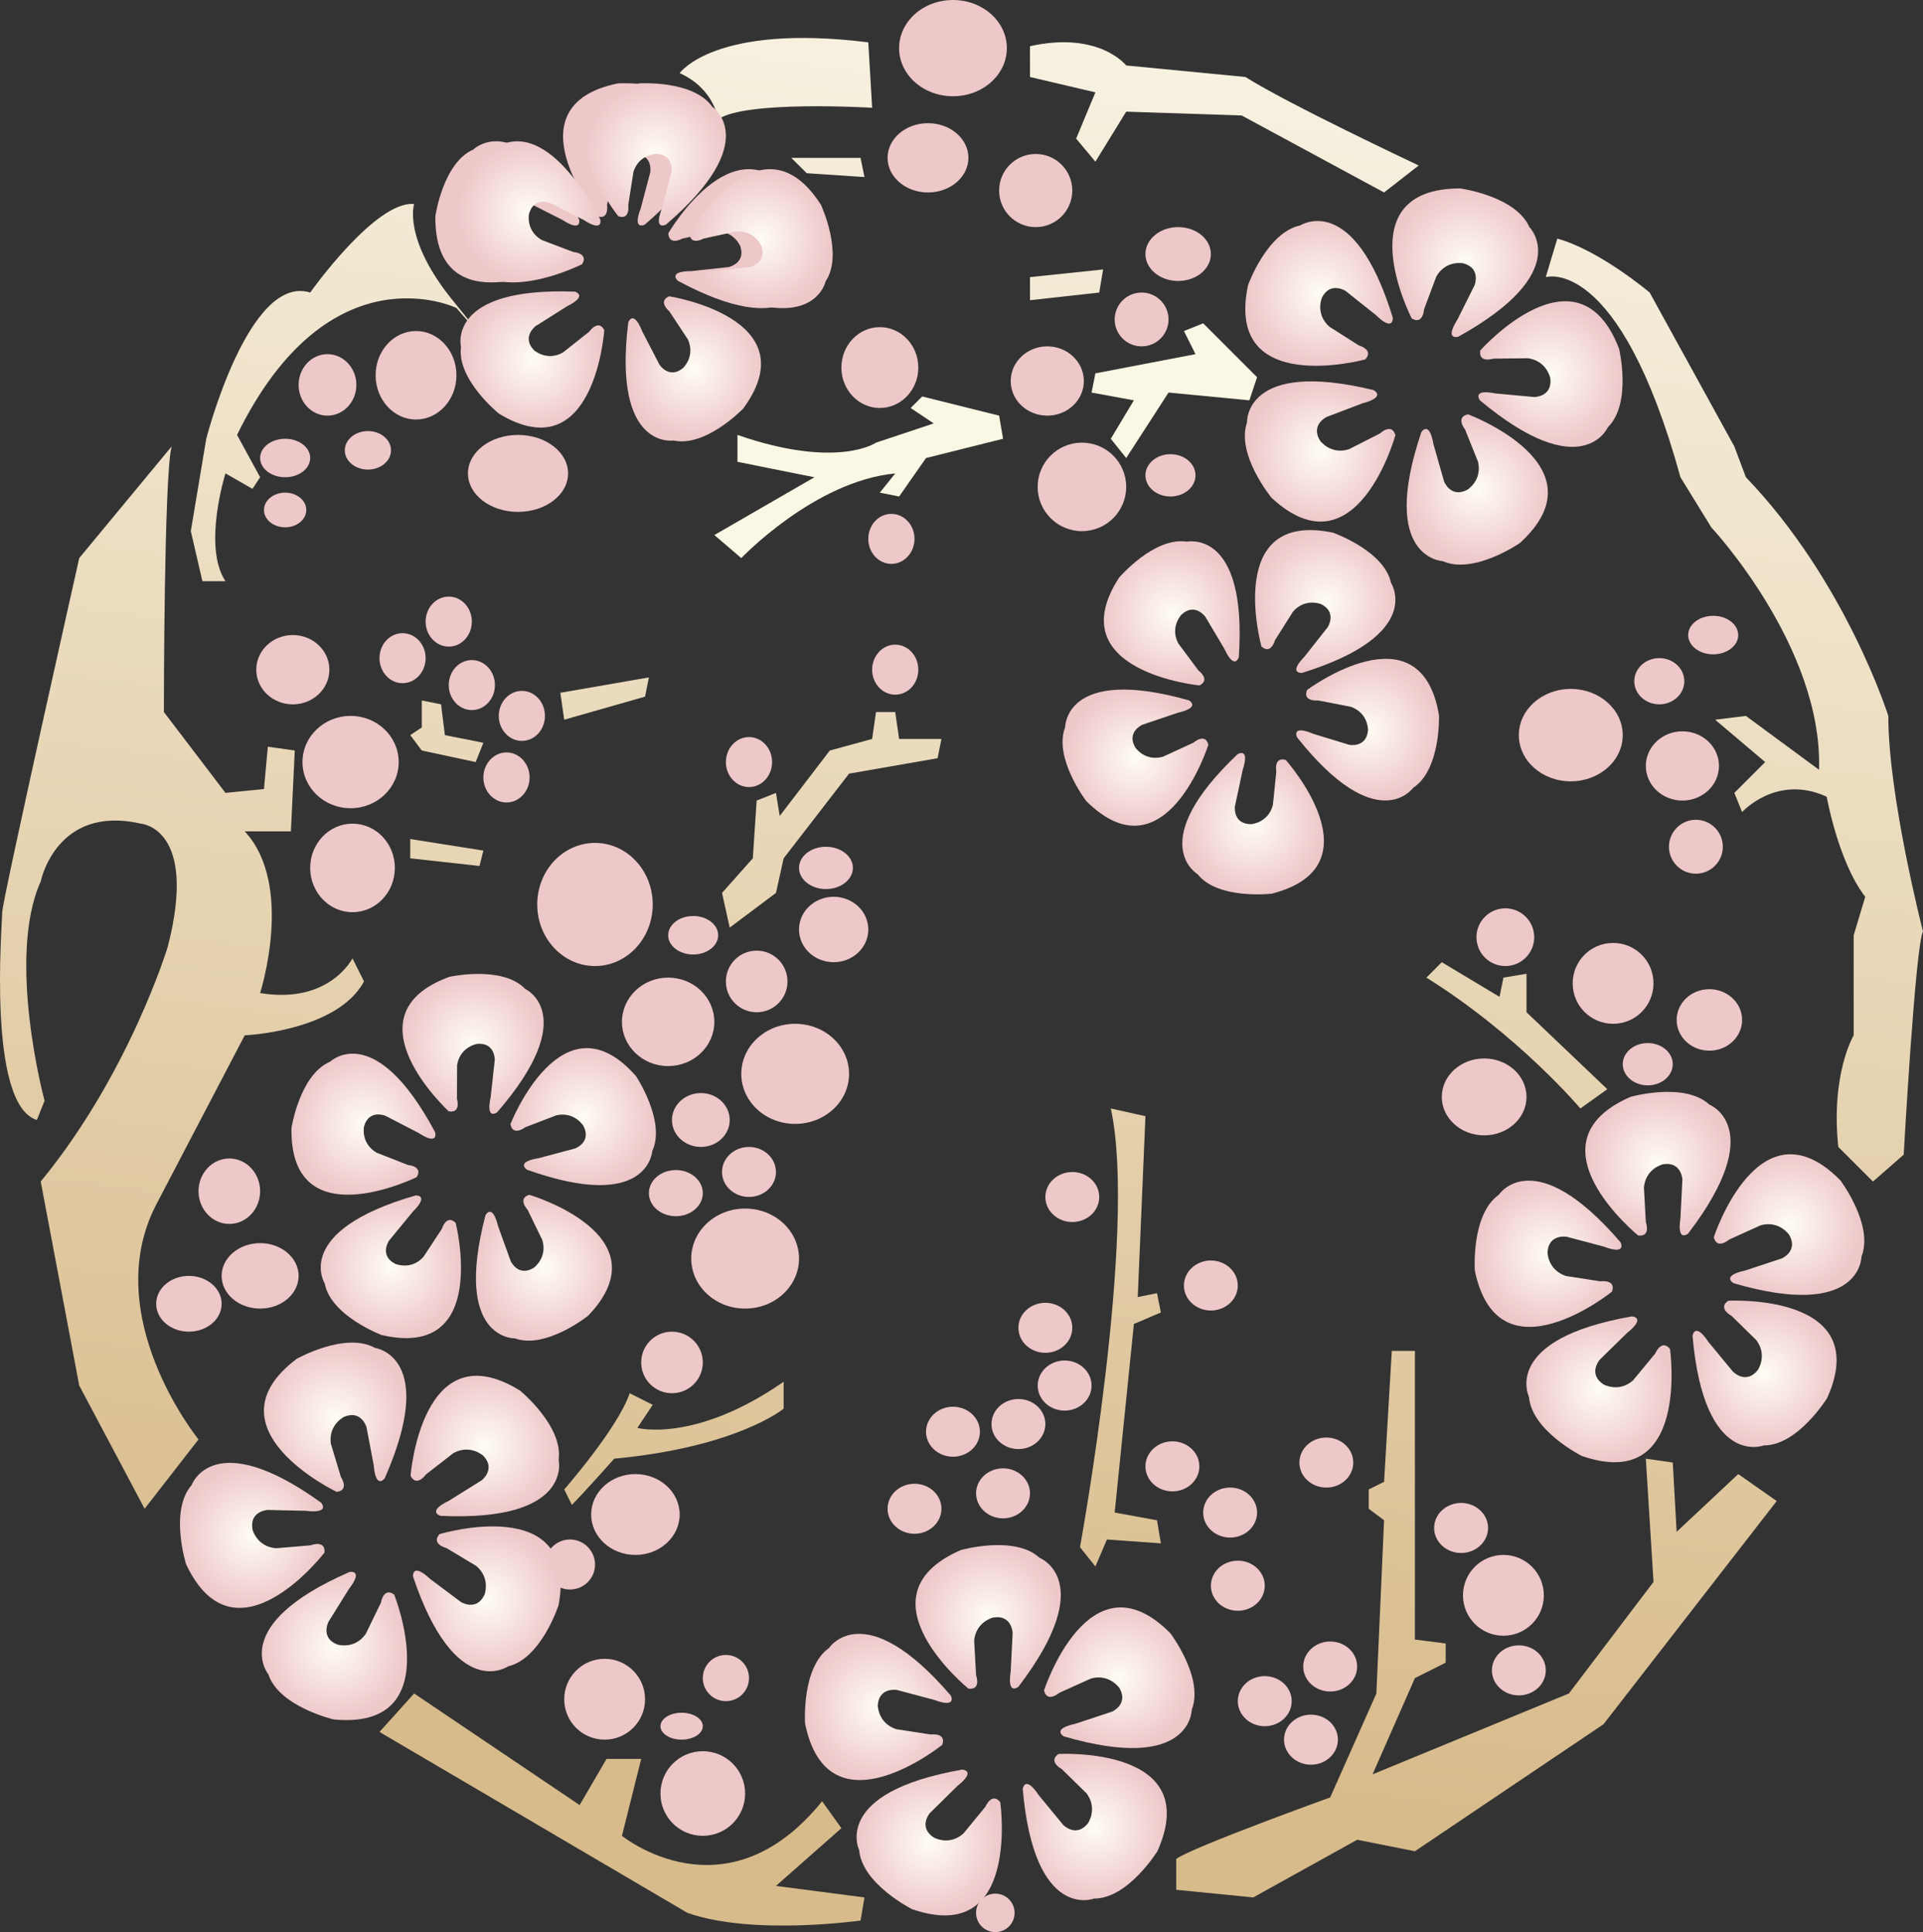 <?xml version="1.0" encoding="utf-8"?>
<!-- Generator: Adobe Illustrator 15.0.2, SVG Export Plug-In . SVG Version: 6.00 Build 0)  -->
<!DOCTYPE svg PUBLIC "-//W3C//DTD SVG 1.1//EN" "http://www.w3.org/Graphics/SVG/1.1/DTD/svg11.dtd">
<svg version="1.1" id="レイヤー_1" xmlns="http://www.w3.org/2000/svg" xmlns:xlink="http://www.w3.org/1999/xlink" x="0px"
	 y="0px" width="272.443px" height="273.763px" viewBox="0 0 272.443 273.763" enable-background="new 0 0 272.443 273.763"
	 xml:space="preserve">
<rect x="0" y="0" width="272.443" height="273.763" fill="#333333" stroke="none"/>
<g>
	<path fill="#EEC7C9" d="M238.628,96.524c0-1.806-1.588-3.274-3.542-3.274c-1.959,0-3.547,1.469-3.547,3.274
		c0,1.805,1.588,3.276,3.547,3.276C237.041,99.8,238.628,98.329,238.628,96.524z"/>
	<path fill="#EEC7C9" d="M246.266,89.99c0-1.51-1.592-2.736-3.542-2.736c-1.964,0-3.552,1.226-3.552,2.736
		c0,1.498,1.588,2.724,3.552,2.724C244.674,92.714,246.266,91.487,246.266,89.99z"/>
	<path fill="#EEC7C9" d="M243.537,108.524c0-2.707-2.317-4.902-5.182-4.902c-2.859,0-5.181,2.195-5.181,4.902
		c0,2.71,2.321,4.911,5.181,4.911C241.219,113.435,243.537,111.234,243.537,108.524z"/>
	<path fill="#EEC7C9" d="M244.083,119.981c0-2.113-1.713-3.824-3.815-3.824c-2.108,0-3.816,1.711-3.816,3.824
		c0,2.104,1.708,3.816,3.816,3.816C242.371,123.797,244.083,122.086,244.083,119.981z"/>
	<path fill="#EEC7C9" d="M246.815,144.516c0-2.406-2.082-4.355-4.644-4.355c-2.559,0-4.63,1.949-4.63,4.355s2.071,4.357,4.63,4.357
		C244.733,148.874,246.815,146.922,246.815,144.516z"/>
	<path fill="#EEC7C9" d="M236.99,150.784c0-1.652-1.587-2.99-3.542-2.99s-3.543,1.338-3.543,2.99c0,1.654,1.588,3.004,3.543,3.004
		S236.99,152.438,236.99,150.784z"/>
	<radialGradient id="SVGID_1_" cx="234.887" cy="164.893" r="10.236" gradientUnits="userSpaceOnUse">
		<stop  offset="0" style="stop-color:#FEFDF3"/>
		<stop  offset="1" style="stop-color:#EEC7C9"/>
	</radialGradient>
	<path fill="url(#SVGID_1_)" d="M232.083,175.059c0,0-16.088-13.093-1.087-19.639c0,0,7.638-2.178,11.181,1.097
		c0,0,8.445,3.271-3.004,18.264c0,0-1.631,1.365-1.092-2.178l0.274-5.455c0,0-0.102-2.591-2.726-2.185c0,0-2.455,0.548-2.725,3.277
		l0.27,4.912C233.174,173.153,233.958,175.293,232.083,175.059z"/>
	<radialGradient id="SVGID_2_" cx="249.999" cy="194.656" r="10.287" gradientUnits="userSpaceOnUse">
		<stop  offset="0" style="stop-color:#FEFDF3"/>
		<stop  offset="1" style="stop-color:#EEC7C9"/>
	</radialGradient>
	<path fill="url(#SVGID_2_)" d="M244.845,184.307c0,0,20.703-1.162,14.03,13.769c0,0-4.174,6.77-8.996,6.73
		c0,0-8.455,3.28-10.084-15.517c0,0,0.287-2.105,2.264,0.875l3.474,4.211c0,0,1.815,1.843,3.486-0.223c0,0,1.448-2.057-0.189-4.262
		l-3.511-3.443C245.319,186.448,243.295,185.389,244.845,184.307z"/>
	<radialGradient id="SVGID_3_" cx="253.464" cy="173.516" r="10.318" gradientUnits="userSpaceOnUse">
		<stop  offset="0" style="stop-color:#FEFDF3"/>
		<stop  offset="1" style="stop-color:#EEC7C9"/>
	</radialGradient>
	<path fill="url(#SVGID_3_)" d="M242.803,175.305c0,0,6.412-19.712,17.917-8.078c0,0,4.79,6.328,3.008,10.82
		c0,0,0,9.063-18.12,3.776c0,0-1.854-1.038,1.638-1.8l5.186-1.711c0,0,2.383-1.025,1.059-3.33c0,0-1.396-2.09-4.038-1.373
		l-4.477,2.029C244.975,175.639,243.253,177.143,242.803,175.305z"/>
	<linearGradient id="SVGID_4_" gradientUnits="userSpaceOnUse" x1="51.119" y1="-59.977" x2="13.119" y2="233.023">
		<stop  offset="0" style="stop-color:#FEFDF3"/>
		<stop  offset="1" style="stop-color:#D8BB8B"/>
	</linearGradient>
	<path fill="url(#SVGID_4_)" d="M24.31,63.263L11.227,79.075c0,0-10.911,48.539-10.911,50.175c0,1.634-2.178,27.267,4.907,29.445
		l1.091-2.723c0,0-5.451-20.181-0.544-31.083c0,0,2.183-10.914,14.179-8.183c0,0,8.176,0.545,3.817,17.447
		c0,0-5.451,17.996-17.997,33.262l5.456,28.906l9.263,17.459l7.637-9.821c0,0-14.179-17.455-5.999-33.267l12.545-23.991
		c0,0,13.084-0.55,16.9-7.638l-1.635-3.271c0,0-3.272,6.542-13.084,4.916c0,0,4.908-15.278-2.181-22.911h6.542l0.547-11.454
		l-3.816-0.536l-0.547,5.995l-5.455,0.546l-8.725-11.457C23.219,100.892,23.219,67.63,24.31,63.263z"/>
	<linearGradient id="SVGID_5_" gradientUnits="userSpaceOnUse" x1="62.719" y1="-58.473" x2="24.718" y2="234.529">
		<stop  offset="0" style="stop-color:#FEFDF3"/>
		<stop  offset="1" style="stop-color:#D8BB8B"/>
	</linearGradient>
	<path fill="url(#SVGID_5_)" d="M31.943,82.351h-3.269l-1.64-7.092l2.188-13.089c0,0,5.998-23.444,14.723-20.719
		c0,0,9.271-13.087,14.727-12.542c0,0-1.638,4.902,5.447,13.629c7.089,8.724,0.547,1.098,0.547,1.098s-18-8.731-31.084,17.989
		l3.272,5.996l-1.085,1.643l-3.825-2.185C31.943,67.079,28.674,77.436,31.943,82.351z"/>
	<linearGradient id="SVGID_6_" gradientUnits="userSpaceOnUse" x1="118.239" y1="-51.274" x2="80.238" y2="241.736">
		<stop  offset="0" style="stop-color:#FEFDF3"/>
		<stop  offset="1" style="stop-color:#D8BB8B"/>
	</linearGradient>
	<path fill="url(#SVGID_6_)" d="M101.748,16.909c0,0-0.543-4.361-5.455-6.542c0,0,4.912-7.086,26.724-4.367l0.543,9.27
		C123.561,15.271,105.564,14.18,101.748,16.909z"/>
	<linearGradient id="SVGID_7_" gradientUnits="userSpaceOnUse" x1="126.873" y1="-50.152" x2="88.873" y2="242.848">
		<stop  offset="0" style="stop-color:#FEFDF3"/>
		<stop  offset="1" style="stop-color:#D8BB8B"/>
	</linearGradient>
	<polygon fill="url(#SVGID_7_)" points="112.106,22.369 121.921,22.369 122.474,25.088 114.298,24.542 	"/>
	<linearGradient id="SVGID_8_" gradientUnits="userSpaceOnUse" x1="181" y1="-43.13" x2="143.002" y2="249.86">
		<stop  offset="0" style="stop-color:#FEFDF3"/>
		<stop  offset="1" style="stop-color:#D8BB8B"/>
	</linearGradient>
	<path fill="url(#SVGID_8_)" d="M145.924,6.546v4.366l9.268,2.174l-2.726,6.553l2.726,3.271l4.364-7.088l16.362,0.541l20.172,10.909
		l4.908-3.824c0,0-18.544-8.723-24.543-12.536l-16.899-1.636C159.556,9.276,155.735,4.362,145.924,6.546z"/>
	<linearGradient id="SVGID_9_" gradientUnits="userSpaceOnUse" x1="261.748" y1="-32.661" x2="223.747" y2="260.341">
		<stop  offset="0" style="stop-color:#FEFDF3"/>
		<stop  offset="1" style="stop-color:#D8BB8B"/>
	</linearGradient>
	<path fill="url(#SVGID_9_)" d="M220.633,33.811l-1.635,5.456c0,0,10.363-3.271,19.082,28.354l4.365,7.097
		c0,0,15.821,16.905,15.27,34.355l-10.363-7.633l-4.354,0.539l7.084,6.001l-4.364,4.369l1.097,2.718c0,0,4.902-5.447,11.987-2.173
		c0,0,1.643,9.271,5.46,14.175l-1.64,5.449v14.184c0,0-3.269,5.448-2.178,15.812l4.908,4.902l4.359-3.81
		c0,0,1.635-29.445,2.73-31.63c0,0-4.912-19.082-4.912-30.536c0,0-5.999-19.088-20.179-33.819l-1.634-4.357l-11.997-21.812
		C233.721,41.451,226.627,35.451,220.633,33.811z"/>
	<linearGradient id="SVGID_10_" gradientUnits="userSpaceOnUse" x1="238.521" y1="-35.667" x2="200.522" y2="257.325">
		<stop  offset="0" style="stop-color:#FEFDF3"/>
		<stop  offset="1" style="stop-color:#D8BB8B"/>
	</linearGradient>
	<path fill="url(#SVGID_10_)" d="M227.719,154.333l-3.818,2.729c0,0-8.719-10.362-21.812-18.541l2.178-2.185l8.181,4.909
		l0.553-2.725l3.269-0.546v5.454L227.719,154.333z"/>
	<linearGradient id="SVGID_11_" gradientUnits="userSpaceOnUse" x1="244.579" y1="-34.888" x2="206.578" y2="258.114">
		<stop  offset="0" style="stop-color:#FEFDF3"/>
		<stop  offset="1" style="stop-color:#D8BB8B"/>
	</linearGradient>
	<path fill="url(#SVGID_11_)" d="M251.717,212.688l-5.451-3.822l-8.725,8.182l-0.552-9.818l-3.815-0.545l1.09,17.459l-11.992,15.812
		l-27.814,11.456l6.002-13.638l4.36-2.185v-2.719l-4.36-0.557v-40.895h-3.277l-1.092,18.541l-2.178,1.086v2.734l2.178,1.633
		L195,239.955l-6.542,14.727c0,0-19.636,7.085-21.813,8.72v4.366l10.902,1.087l14.732-8.174l8.18,1.627l26.72-17.996
		L251.717,212.688z"/>
	<linearGradient id="SVGID_12_" gradientUnits="userSpaceOnUse" x1="127.952" y1="-49.999" x2="89.954" y2="242.989">
		<stop  offset="0" style="stop-color:#FEFDF3"/>
		<stop  offset="1" style="stop-color:#D8BB8B"/>
	</linearGradient>
	<path fill="url(#SVGID_12_)" d="M122.474,268.854l-0.553,3.271c0,0-15.265,2.184-24.532-1.087l-43.625-25.634l4.907-5.45
		l23.452,15.813l3.807-6.542h4.912l-2.726,10.897c0,0,14.722,12.003,28.359-4.901l2.729,3.822l-9.271,8.178L122.474,268.854z"/>
	<polygon fill="#FAF8E4" points="155.192,52.901 154.649,55.624 160.643,56.722 157.374,62.17 159.556,64.9 165.555,55.624 
		177.009,56.722 178.096,53.447 170.462,45.814 167.737,46.904 169.372,50.182 	"/>
	<path fill="#FAF8E4" d="M142.109,62.17l-0.554-3.275l-10.9-2.718l-1.639,1.632l3.269,2.185l-8.176,2.726
		c0,0-5.455,3.821-19.629-1.093v3.811l10.906,2.185l-14.179,8.19l3.816,3.264c0,0,10.363-10.908,21.812-11.996l-2.183,2.724
		l2.731,0.547l3.812-5.45L142.109,62.17z"/>
	<linearGradient id="SVGID_13_" gradientUnits="userSpaceOnUse" x1="139.127" y1="-48.56" x2="101.128" y2="244.435">
		<stop  offset="0" style="stop-color:#FEFDF3"/>
		<stop  offset="1" style="stop-color:#D8BB8B"/>
	</linearGradient>
	<polygon fill="url(#SVGID_13_)" points="126.833,100.892 124.108,100.892 123.561,104.703 117.565,106.343 110.467,115.619 
		109.934,112.348 107.199,113.435 106.656,121.618 102.292,126.52 103.382,131.435 109.934,126.52 111.024,121.618 120.292,109.619 
		132.833,107.434 133.38,104.703 127.381,104.703 	"/>
	<linearGradient id="SVGID_14_" gradientUnits="userSpaceOnUse" x1="190.717" y1="-41.873" x2="152.717" y2="251.128">
		<stop  offset="0" style="stop-color:#FEFDF3"/>
		<stop  offset="1" style="stop-color:#D8BB8B"/>
	</linearGradient>
	<path fill="url(#SVGID_14_)" d="M157.374,157.063l4.908,1.094l-1.09,25.628l2.725-0.552l0.552,2.734l-3.825,1.635l-2.721,26.715
		l5.994,1.096l0.552,3.271l-7.642-0.547l-1.635,3.82l-2.183-2.729C153.009,219.229,161.192,174.513,157.374,157.063z"/>
	<linearGradient id="SVGID_15_" gradientUnits="userSpaceOnUse" x1="128.587" y1="-49.942" x2="90.585" y2="243.071">
		<stop  offset="0" style="stop-color:#FEFDF3"/>
		<stop  offset="1" style="stop-color:#D8BB8B"/>
	</linearGradient>
	<path fill="url(#SVGID_15_)" d="M81.023,213.23l-1.086-2.185c0,0,7.632-8.719,9.271-13.634l3.268,1.644l-2.178,3.271
		c0,0,8.182,2.184,20.726-6.543v3.813c0,0-6.545,5.453-23.999,7.088C87.025,206.684,82.656,211.595,81.023,213.23z"/>
	<linearGradient id="SVGID_16_" gradientUnits="userSpaceOnUse" x1="86.022" y1="-55.482" x2="48.015" y2="237.57">
		<stop  offset="0" style="stop-color:#FEFDF3"/>
		<stop  offset="1" style="stop-color:#D8BB8B"/>
	</linearGradient>
	<polygon fill="url(#SVGID_16_)" points="58.12,118.887 58.12,121.618 67.935,122.704 68.482,120.521 	"/>
	<linearGradient id="SVGID_17_" gradientUnits="userSpaceOnUse" x1="105.119" y1="-52.974" x2="67.119" y2="240.026">
		<stop  offset="0" style="stop-color:#FEFDF3"/>
		<stop  offset="1" style="stop-color:#D8BB8B"/>
	</linearGradient>
	<polygon fill="url(#SVGID_17_)" points="79.383,98.162 79.937,101.978 91.389,98.709 91.933,95.984 	"/>
	<linearGradient id="SVGID_18_" gradientUnits="userSpaceOnUse" x1="84.104" y1="-55.698" x2="46.104" y2="237.302">
		<stop  offset="0" style="stop-color:#FEFDF3"/>
		<stop  offset="1" style="stop-color:#D8BB8B"/>
	</linearGradient>
	<polygon fill="url(#SVGID_18_)" points="59.758,99.255 59.758,103.071 58.12,104.163 59.758,106.343 67.391,107.979 
		68.482,105.249 63.027,104.163 62.488,99.8 	"/>
	<path fill="#EEC7C9" d="M50.491,54.537c0-2.405-1.839-4.355-4.096-4.355c-2.256,0-4.09,1.95-4.09,4.355
		c0,2.408,1.833,4.357,4.09,4.357C48.652,58.895,50.491,56.945,50.491,54.537z"/>
	<path fill="#EEC7C9" d="M55.398,63.809c0-1.504-1.467-2.73-3.272-2.73c-1.807,0-3.274,1.227-3.274,2.73
		c0,1.504,1.467,2.73,3.274,2.73C53.931,66.539,55.398,65.313,55.398,63.809z"/>
	<path fill="#EEC7C9" d="M43.945,64.896c0-1.51-1.587-2.726-3.543-2.726c-1.959,0-3.548,1.216-3.548,2.726
		c0,1.509,1.589,2.725,3.548,2.725C42.357,67.621,43.945,66.405,43.945,64.896z"/>
	<path fill="#EEC7C9" d="M43.392,72.254c0-1.347-1.342-2.451-2.99-2.451c-1.662,0-3.004,1.104-3.004,2.451
		c0,1.36,1.342,2.463,3.004,2.463C42.05,74.717,43.392,73.615,43.392,72.254z"/>
	<path fill="#EEC7C9" d="M64.666,53.172c0-3.458-2.563-6.268-5.729-6.268c-3.157,0-5.721,2.809-5.721,6.268
		c0,3.462,2.563,6.269,5.721,6.269C62.103,59.44,64.666,56.634,64.666,53.172z"/>
	<path fill="#EEC7C9" d="M80.483,67.079c0-3.015-3.175-5.454-7.094-5.454c-3.909,0-7.09,2.439-7.09,5.454
		c0,3.014,3.181,5.454,7.09,5.454C77.308,72.533,80.483,70.093,80.483,67.079z"/>
	<path fill="#EEC7C9" d="M142.647,6.818c0-3.761-3.413-6.818-7.632-6.818c-4.217,0-7.634,3.057-7.634,6.818
		c0,3.768,3.417,6.82,7.634,6.82C139.234,13.638,142.647,10.585,142.647,6.818z"/>
	<path fill="#EEC7C9" d="M137.202,22.369c0-2.714-2.568-4.914-5.73-4.914c-3.161,0-5.724,2.2-5.724,4.914
		c0,2.707,2.563,4.903,5.724,4.903C134.633,27.272,137.202,25.076,137.202,22.369z"/>
	<path fill="#EEC7C9" d="M151.918,27.005c0-2.864-2.316-5.188-5.181-5.188s-5.183,2.323-5.183,5.188
		c0,2.858,2.318,5.175,5.183,5.175S151.918,29.863,151.918,27.005z"/>
	<ellipse fill="#EEC7C9" cx="166.917" cy="35.996" rx="4.636" ry="3.816"/>
	<path fill="#EEC7C9" d="M165.555,45.268c0-2.105-1.713-3.817-3.816-3.817c-2.108,0-3.816,1.711-3.816,3.817
		c0,2.105,1.708,3.809,3.816,3.809C163.842,49.077,165.555,47.373,165.555,45.268z"/>
	<linearGradient id="SVGID_19_" gradientUnits="userSpaceOnUse" x1="162.042" y1="-45.599" x2="124.039" y2="247.427">
		<stop  offset="0" style="stop-color:#FEFDF3"/>
		<stop  offset="1" style="stop-color:#D8BB8B"/>
	</linearGradient>
	<polygon fill="url(#SVGID_19_)" points="145.924,42.538 145.924,39.267 156.288,38.18 155.735,41.451 	"/>
	<path fill="#EEC7C9" d="M130.102,52.086c0-3.164-2.442-5.732-5.452-5.732c-3.008,0-5.445,2.568-5.445,5.732
		c0,3.159,2.438,5.722,5.445,5.722C127.66,57.808,130.102,55.246,130.102,52.086z"/>
	<path fill="#EEC7C9" d="M153.553,53.992c0-2.707-2.316-4.915-5.178-4.915c-2.864,0-5.181,2.208-5.181,4.915
		c0,2.708,2.316,4.902,5.181,4.902C151.237,58.895,153.553,56.701,153.553,53.992z"/>
	<path fill="#EEC7C9" d="M169.372,67.347c0-1.648-1.584-2.993-3.548-2.993c-1.954,0-3.542,1.345-3.542,2.993
		c0,1.666,1.588,3.003,3.542,3.003C167.788,70.35,169.372,69.013,169.372,67.347z"/>
	<path fill="#EEC7C9" d="M159.556,68.991c0-3.466-2.804-6.272-6.272-6.272c-3.463,0-6.273,2.807-6.273,6.272
		c0,3.458,2.811,6.269,6.273,6.269C156.752,75.259,159.556,72.449,159.556,68.991z"/>
	<path fill="#EEC7C9" d="M229.905,104.163c0-3.61-3.301-6.547-7.363-6.547c-4.068,0-7.359,2.937-7.359,6.547
		c0,3.617,3.291,6.546,7.359,6.546C226.604,110.708,229.905,107.779,229.905,104.163z"/>
	<path fill="#EEC7C9" d="M217.36,132.795c0-2.264-1.829-4.091-4.086-4.091c-2.266,0-4.095,1.827-4.095,4.091
		c0,2.256,1.829,4.087,4.095,4.087C215.531,136.882,217.36,135.051,217.36,132.795z"/>
	<path fill="#EEC7C9" d="M234.264,139.334c0-3.165-2.563-5.727-5.725-5.727c-3.167,0-5.729,2.562-5.729,5.727
		c0,3.166,2.562,5.73,5.729,5.73C231.702,145.065,234.264,142.5,234.264,139.334z"/>
	<path fill="#EEC7C9" d="M218.725,226.049c0-3.164-2.563-5.728-5.725-5.728c-3.166,0-5.729,2.563-5.729,5.728
		s2.563,5.722,5.729,5.722C216.163,231.771,218.725,229.213,218.725,226.049z"/>
	<path fill="#EEC7C9" d="M216.269,155.426c0-3.008-2.684-5.45-5.999-5.45c-3.311,0-6.003,2.442-6.003,5.45
		c0,3.01,2.692,5.447,6.003,5.447C213.585,160.874,216.269,158.436,216.269,155.426z"/>
	<ellipse fill="#EEC7C9" cx="41.486" cy="94.893" rx="5.179" ry="4.91"/>
	<path fill="#EEC7C9" d="M66.848,88.073c0-1.955-1.463-3.539-3.27-3.539c-1.81,0-3.278,1.583-3.278,3.539
		c0,1.961,1.468,3.549,3.278,3.549C65.385,91.622,66.848,90.034,66.848,88.073z"/>
	<path fill="#EEC7C9" d="M60.301,93.25c0-1.95-1.462-3.534-3.268-3.534c-1.811,0-3.269,1.584-3.269,3.534
		c0,1.959,1.458,3.553,3.269,3.553C58.839,96.803,60.301,95.209,60.301,93.25z"/>
	<path fill="#EEC7C9" d="M70.121,97.075c0-1.959-1.467-3.546-3.273-3.546c-1.801,0-3.27,1.587-3.27,3.546
		c0,1.957,1.468,3.538,3.27,3.538C68.654,100.613,70.121,99.032,70.121,97.075z"/>
	<path fill="#EEC7C9" d="M77.206,101.439c0-1.958-1.458-3.545-3.268-3.545c-1.807,0-3.274,1.587-3.274,3.545
		c0,1.95,1.467,3.542,3.274,3.542C75.748,104.981,77.206,103.389,77.206,101.439z"/>
	<path fill="#EEC7C9" d="M75.033,110.164c0-1.962-1.472-3.55-3.273-3.55c-1.806,0-3.278,1.587-3.278,3.55
		c0,1.95,1.472,3.542,3.278,3.542C73.562,113.706,75.033,112.113,75.033,110.164z"/>
	<path fill="#EEC7C9" d="M109.386,107.979c0-1.95-1.462-3.542-3.269-3.542c-1.81,0-3.278,1.592-3.278,3.542
		c0,1.957,1.468,3.544,3.278,3.544C107.923,111.523,109.386,109.936,109.386,107.979z"/>
	<path fill="#EEC7C9" d="M130.102,94.893c0-1.957-1.458-3.549-3.269-3.549c-1.806,0-3.272,1.592-3.272,3.549
		c0,1.956,1.467,3.538,3.272,3.538C128.645,98.431,130.102,96.849,130.102,94.893z"/>
	<path fill="#EEC7C9" d="M129.563,76.349c0-1.954-1.467-3.538-3.273-3.538c-1.811,0-3.273,1.583-3.273,3.538
		c0,1.957,1.462,3.549,3.273,3.549C128.097,79.898,129.563,78.306,129.563,76.349z"/>
	<path fill="#EEC7C9" d="M56.485,107.979c0-3.61-3.046-6.54-6.815-6.54c-3.761,0-6.816,2.93-6.816,6.54s3.055,6.542,6.816,6.542
		C53.439,114.521,56.485,111.589,56.485,107.979z"/>
	<path fill="#EEC7C9" d="M55.942,122.973c0-3.461-2.679-6.268-6.004-6.268c-3.306,0-5.993,2.807-5.993,6.268
		c0,3.47,2.688,6.277,5.993,6.277C53.263,129.25,55.942,126.443,55.942,122.973z"/>
	<path fill="#EEC7C9" d="M92.476,128.159c0-4.824-3.663-8.724-8.175-8.724c-4.518,0-8.187,3.9-8.187,8.724
		c0,4.814,3.668,8.723,8.187,8.723C88.813,136.882,92.476,132.974,92.476,128.159z"/>
	<path fill="#EEC7C9" d="M101.748,132.517c0-1.504-1.583-2.726-3.542-2.726c-1.955,0-3.542,1.222-3.542,2.726
		c0,1.509,1.588,2.729,3.542,2.729C100.165,135.246,101.748,134.025,101.748,132.517z"/>
	<path fill="#EEC7C9" d="M101.205,144.794c0-3.464-2.934-6.272-6.542-6.272c-3.618,0-6.547,2.809-6.547,6.272
		c0,3.454,2.929,6.263,6.547,6.263C98.271,151.057,101.205,148.249,101.205,144.794z"/>
	<path fill="#EEC7C9" d="M111.568,139.067c0-2.412-1.95-4.366-4.365-4.366c-2.415,0-4.364,1.954-4.364,4.366
		c0,2.408,1.95,4.363,4.364,4.363C109.619,143.43,111.568,141.475,111.568,139.067z"/>
	<path fill="#EEC7C9" d="M120.834,122.973c0-1.651-1.708-2.992-3.816-2.992s-3.817,1.34-3.817,2.992
		c0,1.653,1.709,3.001,3.817,3.001S120.834,124.626,120.834,122.973z"/>
	<path fill="#EEC7C9" d="M123.017,131.709c0-2.57-2.196-4.641-4.903-4.641c-2.716,0-4.912,2.071-4.912,4.641
		c0,2.556,2.196,4.628,4.912,4.628C120.821,136.337,123.017,134.265,123.017,131.709z"/>
	<path fill="#EEC7C9" d="M120.292,152.16c0-3.921-3.421-7.095-7.637-7.095c-4.217,0-7.633,3.174-7.633,7.095
		c0,3.912,3.417,7.089,7.633,7.089C116.87,159.249,120.292,156.072,120.292,152.16z"/>
	<path fill="#EEC7C9" d="M103.382,158.702c0-2.116-1.829-3.822-4.085-3.822c-2.261,0-4.095,1.706-4.095,3.822
		c0,2.105,1.834,3.811,4.095,3.811C101.553,162.512,103.382,160.807,103.382,158.702z"/>
	<path fill="#EEC7C9" d="M99.571,169.058c0-1.811-1.719-3.269-3.817-3.269c-2.112,0-3.821,1.458-3.821,3.269
		s1.709,3.271,3.821,3.271C97.853,172.329,99.571,170.869,99.571,169.058z"/>
	<path fill="#EEC7C9" d="M109.934,166.069c0-1.963-1.718-3.557-3.821-3.557c-2.108,0-3.821,1.594-3.821,3.557
		c0,1.949,1.713,3.53,3.821,3.53C108.215,169.599,109.934,168.018,109.934,166.069z"/>
	<path fill="#EEC7C9" d="M113.202,178.329c0-3.915-3.417-7.086-7.638-7.086c-4.211,0-7.632,3.171-7.632,7.086
		c0,3.918,3.421,7.089,7.632,7.089C109.785,185.417,113.202,182.247,113.202,178.329z"/>
	<path fill="#EEC7C9" d="M99.571,193.055c0-2.418-1.956-4.367-4.37-4.367c-2.405,0-4.359,1.949-4.359,4.367
		c0,2.406,1.954,4.356,4.359,4.356C97.616,197.412,99.571,195.461,99.571,193.055z"/>
	<path fill="#EEC7C9" d="M36.854,168.786c0-2.563-1.958-4.636-4.363-4.636c-2.404,0-4.365,2.073-4.365,4.636
		c0,2.563,1.96,4.637,4.365,4.637C34.896,173.422,36.854,171.349,36.854,168.786z"/>
	<path fill="#EEC7C9" d="M42.306,180.786c0-2.563-2.438-4.64-5.446-4.64c-3.014,0-5.46,2.077-5.46,4.64
		c0,2.559,2.446,4.632,5.46,4.632C39.868,185.417,42.306,183.344,42.306,180.786z"/>
	<path fill="#EEC7C9" d="M31.4,184.742c0-2.183-2.076-3.956-4.639-3.956c-2.563,0-4.633,1.773-4.633,3.956
		c0,2.185,2.071,3.946,4.633,3.946C29.324,188.688,31.4,186.926,31.4,184.742z"/>
	<ellipse fill="#EEC7C9" cx="90.023" cy="214.594" rx="6.27" ry="5.729"/>
	<path fill="#EEC7C9" d="M84.301,221.692c0-1.963-1.589-3.555-3.552-3.555c-1.954,0-3.543,1.592-3.543,3.555
		c0,1.949,1.589,3.533,3.543,3.533C82.712,225.225,84.301,223.641,84.301,221.692z"/>
	<path fill="#EEC7C9" d="M106.117,237.773c0-1.812-1.467-3.278-3.278-3.278c-1.801,0-3.268,1.467-3.268,3.278
		c0,1.803,1.466,3.268,3.268,3.268C104.65,241.041,106.117,239.576,106.117,237.773z"/>
	<path fill="#EEC7C9" d="M91.389,240.775c0-3.165-2.567-5.733-5.724-5.733c-3.167,0-5.729,2.568-5.729,5.733
		c0,3.162,2.562,5.721,5.729,5.721C88.822,246.496,91.389,243.937,91.389,240.775z"/>
	<path fill="#EEC7C9" d="M99.571,244.591c0-1.052-1.343-1.907-3.005-1.907c-1.652,0-2.994,0.855-2.994,1.907
		c0,1.045,1.342,1.904,2.994,1.904C98.229,246.496,99.571,245.636,99.571,244.591z"/>
	<path fill="#EEC7C9" d="M105.564,254.128c0-3.31-2.684-5.993-5.993-5.993c-3.32,0-5.999,2.684-5.999,5.993
		c0,3.316,2.679,5.994,5.999,5.994C102.88,260.123,105.564,257.445,105.564,254.128z"/>
	<path fill="#EEC7C9" d="M143.743,271.039c0-1.509-1.221-2.725-2.726-2.725c-1.509,0-2.734,1.216-2.734,2.725
		c0,1.508,1.226,2.725,2.734,2.725C142.522,273.763,143.743,272.546,143.743,271.039z"/>
	<path fill="#EEC7C9" d="M218.999,236.678c0-1.961-1.708-3.543-3.816-3.543c-2.111,0-3.816,1.582-3.816,3.543
		c0,1.958,1.705,3.545,3.816,3.545C217.291,240.223,218.999,238.636,218.999,236.678z"/>
	<path fill="#EEC7C9" d="M192.275,236.138c0-1.96-1.714-3.548-3.816-3.548c-2.107,0-3.821,1.588-3.821,3.548
		c0,1.957,1.714,3.539,3.821,3.539C190.561,239.677,192.275,238.095,192.275,236.138z"/>
	<path fill="#EEC7C9" d="M191.727,207.241c0-1.961-1.709-3.549-3.816-3.549c-2.113,0-3.816,1.588-3.816,3.549
		c0,1.95,1.703,3.537,3.816,3.537C190.018,210.778,191.727,209.191,191.727,207.241z"/>
	<path fill="#EEC7C9" d="M210.823,216.499c0-1.955-1.718-3.543-3.816-3.543c-2.113,0-3.826,1.588-3.826,3.543
		c0,1.962,1.713,3.55,3.826,3.55C209.105,220.048,210.823,218.46,210.823,216.499z"/>
	<path fill="#EEC7C9" d="M183.002,241.041c0-1.96-1.707-3.546-3.816-3.546c-2.108,0-3.816,1.586-3.816,3.546
		c0,1.963,1.708,3.551,3.816,3.551C181.295,244.591,183.002,243.003,183.002,241.041z"/>
	<path fill="#EEC7C9" d="M189.549,246.496c0-1.963-1.704-3.541-3.816-3.541c-2.107,0-3.816,1.578-3.816,3.541
		c0,1.95,1.709,3.551,3.816,3.551C187.845,250.046,189.549,248.446,189.549,246.496z"/>
	<path fill="#EEC7C9" d="M179.186,224.684c0-1.955-1.709-3.549-3.816-3.549s-3.816,1.594-3.816,3.549
		c0,1.962,1.709,3.549,3.816,3.549S179.186,226.646,179.186,224.684z"/>
	<path fill="#EEC7C9" d="M178.096,214.327c0-1.96-1.705-3.549-3.818-3.549c-2.107,0-3.815,1.589-3.815,3.549
		c0,1.949,1.708,3.537,3.815,3.537C176.391,217.864,178.096,216.276,178.096,214.327z"/>
	<path fill="#EEC7C9" d="M169.919,207.774c0-1.961-1.708-3.549-3.817-3.549c-2.103,0-3.82,1.588-3.82,3.549
		c0,1.963,1.718,3.543,3.82,3.543C168.211,211.317,169.919,209.737,169.919,207.774z"/>
	<path fill="#EEC7C9" d="M175.365,182.147c0-1.95-1.712-3.543-3.812-3.543c-2.112,0-3.82,1.593-3.82,3.543
		c0,1.961,1.708,3.542,3.82,3.542C173.653,185.689,175.365,184.108,175.365,182.147z"/>
	<path fill="#EEC7C9" d="M155.735,169.61c0-1.961-1.703-3.541-3.816-3.541c-2.103,0-3.816,1.58-3.816,3.541
		c0,1.951,1.714,3.543,3.816,3.543C154.032,173.153,155.735,171.561,155.735,169.61z"/>
	<path fill="#EEC7C9" d="M151.918,188.14c0-1.96-1.709-3.542-3.816-3.542c-2.112,0-3.816,1.582-3.816,3.542
		c0,1.957,1.704,3.544,3.816,3.544C150.209,191.684,151.918,190.097,151.918,188.14z"/>
	<path fill="#EEC7C9" d="M154.649,196.331c0-1.959-1.709-3.555-3.816-3.555c-2.113,0-3.816,1.596-3.816,3.555
		c0,1.949,1.703,3.544,3.816,3.544C152.94,199.875,154.649,198.28,154.649,196.331z"/>
	<path fill="#EEC7C9" d="M148.102,201.781c0-1.962-1.709-3.55-3.816-3.55c-2.104,0-3.816,1.588-3.816,3.55
		c0,1.955,1.713,3.542,3.816,3.542C146.393,205.323,148.102,203.736,148.102,201.781z"/>
	<path fill="#EEC7C9" d="M138.831,202.872c0-1.961-1.708-3.549-3.815-3.549c-2.104,0-3.822,1.588-3.822,3.549
		c0,1.95,1.718,3.537,3.822,3.537C137.123,206.409,138.831,204.822,138.831,202.872z"/>
	<path fill="#EEC7C9" d="M145.924,211.595c0-1.959-1.717-3.542-3.815-3.542c-2.113,0-3.821,1.583-3.821,3.542
		c0,1.95,1.708,3.546,3.821,3.546C144.208,215.141,145.924,213.545,145.924,211.595z"/>
	<path fill="#EEC7C9" d="M133.38,213.78c0-1.961-1.713-3.542-3.816-3.542c-2.113,0-3.816,1.581-3.816,3.542
		c0,1.951,1.703,3.546,3.816,3.546C131.667,217.326,133.38,215.731,133.38,213.78z"/>
	<radialGradient id="SVGID_20_" cx="219.322" cy="177.649" r="10.381" gradientUnits="userSpaceOnUse">
		<stop  offset="0" style="stop-color:#FEFDF3"/>
		<stop  offset="1" style="stop-color:#EEC7C9"/>
	</radialGradient>
	<path fill="url(#SVGID_20_)" d="M228.382,183.014c0,0-16.134,13.029-19.436-2.996c0,0-0.543-7.928,3.39-10.719
		c0,0,4.954-7.588,17.248,6.719c0,0,0.993,1.882-2.363,0.617l-5.27-1.397c0,0-2.559-0.434-2.707,2.217c0,0,0.033,2.519,2.642,3.351
		l4.856,0.751C226.743,181.556,229.004,181.231,228.382,183.014z"/>
	<radialGradient id="SVGID_21_" cx="226.538" cy="196.857" r="10.308" gradientUnits="userSpaceOnUse">
		<stop  offset="0" style="stop-color:#FEFDF3"/>
		<stop  offset="1" style="stop-color:#EEC7C9"/>
	</radialGradient>
	<path fill="url(#SVGID_21_)" d="M236.596,191.127c0,0,2.951,20.535-12.509,15.166c0,0-7.095-3.564-7.472-8.38
		c0,0-4-8.134,14.584-11.389c0,0,2.122,0.102-0.678,2.341l-3.895,3.815c0,0-1.682,1.978,0.523,3.461c0,0,2.174,1.259,4.221-0.557
		l3.13-3.796C234.501,191.79,235.377,189.68,236.596,191.127z"/>
	<radialGradient id="SVGID_22_" cx="140" cy="229.106" r="10.234" gradientUnits="userSpaceOnUse">
		<stop  offset="0" style="stop-color:#FEFDF3"/>
		<stop  offset="1" style="stop-color:#EEC7C9"/>
	</radialGradient>
	<path fill="url(#SVGID_22_)" d="M137.196,239.265c0,0-16.087-13.081-1.095-19.623c0,0,7.642-2.185,11.185,1.091
		c0,0,8.449,3.278-3,18.266c0,0-1.639,1.356-1.091-2.186l0.274-5.448c0,0-0.107-2.586-2.726-2.179c0,0-2.461,0.54-2.731,3.27
		l0.275,4.904C138.288,237.36,139.073,239.509,137.196,239.265z"/>
	<radialGradient id="SVGID_23_" cx="124.436" cy="241.863" r="10.379" gradientUnits="userSpaceOnUse">
		<stop  offset="0" style="stop-color:#FEFDF3"/>
		<stop  offset="1" style="stop-color:#EEC7C9"/>
	</radialGradient>
	<path fill="url(#SVGID_23_)" d="M133.496,247.232c0,0-16.143,13.021-19.435-3.009c0,0-0.543-7.922,3.389-10.709
		c0,0,4.954-7.588,17.248,6.726c0,0,0.994,1.877-2.363,0.617l-5.27-1.404c0,0-2.558-0.435-2.706,2.213c0,0,0.032,2.523,2.641,3.352
		l4.856,0.75C131.856,245.767,134.118,245.449,133.496,247.232z"/>
	<radialGradient id="SVGID_24_" cx="131.648" cy="261.073" r="10.308" gradientUnits="userSpaceOnUse">
		<stop  offset="0" style="stop-color:#FEFDF3"/>
		<stop  offset="1" style="stop-color:#EEC7C9"/>
	</radialGradient>
	<path fill="url(#SVGID_24_)" d="M141.709,255.343c0,0,2.952,20.525-12.508,15.166c0,0-7.095-3.571-7.48-8.381
		c0,0-3.992-8.135,14.594-11.385c0,0,2.121,0.103-0.688,2.33l-3.891,3.83c0,0-1.68,1.966,0.53,3.442c0,0,2.172,1.271,4.221-0.546
		l3.124-3.8C139.611,256,140.493,253.895,141.709,255.343z"/>
	<radialGradient id="SVGID_25_" cx="155.104" cy="258.87" r="10.286" gradientUnits="userSpaceOnUse">
		<stop  offset="0" style="stop-color:#FEFDF3"/>
		<stop  offset="1" style="stop-color:#EEC7C9"/>
	</radialGradient>
	<path fill="url(#SVGID_25_)" d="M149.959,248.525c0,0,20.703-1.17,14.021,13.771c0,0-4.174,6.754-8.994,6.721
		c0,0-8.455,3.275-10.088-15.522c0,0,0.291-2.105,2.274,0.882l3.469,4.211c0,0,1.819,1.843,3.481-0.222c0,0,1.449-2.051-0.18-4.259
		l-3.511-3.436C150.433,250.67,148.409,249.604,149.959,248.525z"/>
	<radialGradient id="SVGID_26_" cx="158.572" cy="237.725" r="10.319" gradientUnits="userSpaceOnUse">
		<stop  offset="0" style="stop-color:#FEFDF3"/>
		<stop  offset="1" style="stop-color:#EEC7C9"/>
	</radialGradient>
	<path fill="url(#SVGID_26_)" d="M147.908,239.527c0,0,6.421-19.722,17.916-8.097c0,0,4.792,6.343,3.019,10.82
		c0,0-0.01,9.069-18.121,3.783c0,0-1.854-1.03,1.639-1.788l5.186-1.717c0,0,2.373-1.035,1.055-3.331c0,0-1.398-2.085-4.035-1.365
		l-4.48,2.022C150.084,239.855,148.358,241.36,147.908,239.527z"/>
	<radialGradient id="SVGID_27_" cx="47.48" cy="200.811" r="10.333" gradientUnits="userSpaceOnUse">
		<stop  offset="0" style="stop-color:#FEFDF3"/>
		<stop  offset="1" style="stop-color:#EEC7C9"/>
	</radialGradient>
	<path fill="url(#SVGID_27_)" d="M47.691,211.384c0,0-18.72-8.935-5.683-18.831c0,0,6.908-3.912,11.125-1.564
		c0,0,8.988,1.198,1.374,18.469c0,0-1.263,1.705-1.564-1.873l-1.017-5.358c0,0-0.716-2.497-3.167-1.476c0,0-2.26,1.107-1.885,3.816
		l1.421,4.7C48.295,209.267,49.566,211.178,47.691,211.384z"/>
	<radialGradient id="SVGID_28_" cx="35.737" cy="217.553" r="10.255" gradientUnits="userSpaceOnUse">
		<stop  offset="0" style="stop-color:#FEFDF3"/>
		<stop  offset="1" style="stop-color:#EEC7C9"/>
	</radialGradient>
	<path fill="url(#SVGID_28_)" d="M45.965,220c0,0-12.629,16.452-19.598,1.648c0,0-2.397-7.577,0.775-11.21
		c0,0,3.032-8.545,18.348,2.475c0,0,1.397,1.593-2.153,1.158l-5.451-0.123c0,0-2.591,0.179-2.112,2.786c0,0,0.617,2.438,3.352,2.642
		l4.897-0.418C44.023,218.958,46.145,218.114,45.965,220z"/>
	<radialGradient id="SVGID_29_" cx="47.38" cy="233.221" r="10.396" gradientUnits="userSpaceOnUse">
		<stop  offset="0" style="stop-color:#FEFDF3"/>
		<stop  offset="1" style="stop-color:#EEC7C9"/>
	</radialGradient>
	<path fill="url(#SVGID_29_)" d="M55.854,225.95c0,0,7.697,19.253-8.589,17.682c0,0-7.731-1.804-9.24-6.385
		c0,0-5.803-6.976,11.496-14.508c0,0,2.089-0.391-0.103,2.436l-2.887,4.631c0,0-1.174,2.316,1.319,3.231
		c0,0,2.415,0.712,3.974-1.532l2.146-4.42C53.969,227.084,54.331,224.823,55.854,225.95z"/>
	<radialGradient id="SVGID_30_" cx="68.976" cy="226.542" r="10.364" gradientUnits="userSpaceOnUse">
		<stop  offset="0" style="stop-color:#FEFDF3"/>
		<stop  offset="1" style="stop-color:#EEC7C9"/>
	</radialGradient>
	<path fill="url(#SVGID_30_)" d="M62.265,217.374c0,0,19.848-6,16.868,10.08c0,0-2.457,7.565-7.15,8.656
		c0,0-7.447,5.181-13.464-12.712c0,0-0.205-2.107,2.415,0.323l4.369,3.275c0,0,2.201,1.369,3.338-1.035c0,0,0.909-2.341-1.184-4.091
		l-4.22-2.53C63.236,219.34,61.016,218.794,62.265,217.374z"/>
	<radialGradient id="SVGID_31_" cx="68.692" cy="204.891" r="10.244" gradientUnits="userSpaceOnUse">
		<stop  offset="0" style="stop-color:#FEFDF3"/>
		<stop  offset="1" style="stop-color:#EEC7C9"/>
	</radialGradient>
	<path fill="url(#SVGID_31_)" d="M58.165,209.112c0,0,1.593-20.682,15.508-12.078c0,0,6.151,5.035,5.473,9.805
		c0,0,2.127,8.816-16.728,7.945c0,0-2.043-0.574,1.179-2.139l4.633-2.888c0,0,2.071-1.562,0.241-3.482c0,0-1.853-1.7-4.248-0.372
		l-3.876,3.02C60.348,208.922,59.034,210.784,58.165,209.112z"/>
	<path fill="#EEC7C9" d="M84.593,30.636c0,0-12.592-15.645,2.943-18.82c0,0,7.665-0.513,10.362,3.299c0,0,7.35,4.814-6.537,16.702
		c0,0-1.82,0.959-0.589-2.284l1.356-5.114c0,0,0.426-2.475-2.136-2.619c0,0-2.438,0.023-3.246,2.54l-0.738,4.719
		C86.009,29.06,86.319,31.244,84.593,30.636z"/>
	<path fill="#EEC7C9" d="M79.476,37.434c0,0-17.926,9.071-17.8-6.787c0,0,1.086-7.608,5.376-9.454c0,0,6.225-6.189,14.978,9.856
		c0,0,0.557,1.982-2.359,0.107l-4.717-2.392c0,0-2.33-0.936-3.008,1.549c0,0-0.483,2.396,1.82,3.7l4.457,1.692
		C78.223,35.706,80.428,35.864,79.476,37.434z"/>
	<radialGradient id="SVGID_32_" cx="75.424" cy="50.936" r="9.925" gradientUnits="userSpaceOnUse">
		<stop  offset="0" style="stop-color:#FEFDF3"/>
		<stop  offset="1" style="stop-color:#EEC7C9"/>
	</radialGradient>
	<path fill="url(#SVGID_32_)" d="M85.614,46.772c0,0-1.355,20.046-14.922,11.844c0,0-5.989-4.824-5.381-9.455
		c0,0-2.146-8.518,16.12-7.837c0,0,2.001,0.529-1.11,2.083l-4.461,2.82c0,0-2,1.538-0.208,3.388c0,0,1.806,1.637,4.112,0.327
		l3.734-2.962C83.497,46.979,84.755,45.157,85.614,46.772z"/>
	<radialGradient id="SVGID_33_" cx="98.227" cy="52.26" r="9.94" gradientUnits="userSpaceOnUse">
		<stop  offset="0" style="stop-color:#FEFDF3"/>
		<stop  offset="1" style="stop-color:#EEC7C9"/>
	</radialGradient>
	<path fill="url(#SVGID_33_)" d="M94.807,41.98c0,0,19.853,3.097,10.506,15.89c0,0-5.32,5.56-9.889,4.545
		c0,0-8.668,1.405-6.412-16.737c0,0,0.701-1.938,1.978,1.282l2.433,4.698c0,0,1.351,2.122,3.343,0.495c0,0,1.783-1.655,0.687-4.067
		l-2.628-3.977C94.825,44.109,93.125,42.698,94.807,41.98z"/>
	<path fill="#EEC7C9" d="M94.691,33.043c0,0,10.07-17.376,18.613-4.032c0,0,3.259,6.974,0.664,10.865c0,0-1.839,8.579-17.931-0.091
		c0,0-1.545-1.357,1.917-1.369l5.256-0.573c0,0,2.466-0.493,1.677-2.943c0,0-0.906-2.257-3.552-2.111l-4.653,1.015
		C96.682,33.802,94.751,34.882,94.691,33.043z"/>
	<radialGradient id="SVGID_34_" cx="92.809" cy="21.872" r="10.056" gradientUnits="userSpaceOnUse">
		<stop  offset="0" style="stop-color:#FEFDF3"/>
		<stop  offset="1" style="stop-color:#EEC7C9"/>
	</radialGradient>
	<path fill="url(#SVGID_34_)" d="M87.593,30.636c0,0-12.592-15.645,2.943-18.82c0,0,7.665-0.513,10.362,3.299
		c0,0,7.35,4.814-6.537,16.702c0,0-1.82,0.959-0.589-2.284l1.356-5.114c0,0,0.426-2.475-2.136-2.619c0,0-2.438,0.023-3.246,2.54
		l-0.738,4.719C89.009,29.06,89.319,31.244,87.593,30.636z"/>
	<radialGradient id="SVGID_35_" cx="74.874" cy="30.018" r="10.099" gradientUnits="userSpaceOnUse">
		<stop  offset="0" style="stop-color:#FEFDF3"/>
		<stop  offset="1" style="stop-color:#EEC7C9"/>
	</radialGradient>
	<path fill="url(#SVGID_35_)" d="M82.476,37.434c0,0-17.926,9.071-17.8-6.787c0,0,1.086-7.608,5.376-9.454
		c0,0,6.225-6.189,14.978,9.856c0,0,0.557,1.982-2.359,0.107l-4.717-2.392c0,0-2.33-0.936-3.008,1.549c0,0-0.483,2.396,1.82,3.7
		l4.457,1.692C81.223,35.706,83.428,35.864,82.476,37.434z"/>
	<radialGradient id="SVGID_36_" cx="107.832" cy="33.816" r="9.994" gradientUnits="userSpaceOnUse">
		<stop  offset="0" style="stop-color:#FEFDF3"/>
		<stop  offset="1" style="stop-color:#EEC7C9"/>
	</radialGradient>
	<path fill="url(#SVGID_36_)" d="M97.691,33.043c0,0,10.07-17.376,18.613-4.032c0,0,3.259,6.974,0.664,10.865
		c0,0-1.839,8.579-17.931-0.091c0,0-1.545-1.357,1.917-1.369l5.256-0.573c0,0,2.466-0.493,1.677-2.943c0,0-0.906-2.257-3.552-2.111
		l-4.653,1.015C99.682,33.802,97.751,34.882,97.691,33.043z"/>
	<radialGradient id="SVGID_37_" cx="166.01" cy="86.904" r="9.923" gradientUnits="userSpaceOnUse">
		<stop  offset="0" style="stop-color:#FEFDF3"/>
		<stop  offset="1" style="stop-color:#EEC7C9"/>
	</radialGradient>
	<path fill="url(#SVGID_37_)" d="M169.928,97.122c0,0-19.992-1.961-11.385-15.273c0,0,4.997-5.838,9.615-5.097
		c0,0,8.576-1.878,7.352,16.358c0,0-0.591,1.966-2.043-1.177l-2.703-4.545c0,0-1.473-2.042-3.365-0.314c0,0-1.699,1.763-0.459,4.102
		l2.854,3.829C169.793,95.004,171.573,96.314,169.928,97.122z"/>
	<radialGradient id="SVGID_38_" cx="160.868" cy="107.354" r="9.994" gradientUnits="userSpaceOnUse">
		<stop  offset="0" style="stop-color:#FEFDF3"/>
		<stop  offset="1" style="stop-color:#EEC7C9"/>
	</radialGradient>
	<path fill="url(#SVGID_38_)" d="M171.197,105.528c0,0-6.06,19.144-17.305,7.973c0,0-4.671-6.1-2.985-10.458
		c0,0-0.061-8.783,17.527-3.812c0,0,1.806,0.992-1.584,1.767l-5.009,1.695c0,0-2.299,1.019-0.989,3.236c0,0,1.365,2.018,3.91,1.292
		l4.33-1.994C169.092,105.228,170.746,103.756,171.197,105.528z"/>
	<radialGradient id="SVGID_39_" cx="177.534" cy="116.71" r="10.023" gradientUnits="userSpaceOnUse">
		<stop  offset="0" style="stop-color:#FEFDF3"/>
		<stop  offset="1" style="stop-color:#EEC7C9"/>
	</radialGradient>
	<path fill="url(#SVGID_39_)" d="M182.167,107.685c0,0,13.371,14.992-1.978,18.942c0,0-7.642,0.908-10.53-2.769
		c0,0-7.576-4.433,5.688-17.005c0,0,1.778-1.046,0.71,2.252l-1.105,5.177c0,0-0.301,2.488,2.275,2.5c0,0,2.428-0.145,3.111-2.707
		l0.486-4.736C180.825,109.34,180.413,107.166,182.167,107.685z"/>
	<radialGradient id="SVGID_40_" cx="193.765" cy="103.387" r="10.075" gradientUnits="userSpaceOnUse">
		<stop  offset="0" style="stop-color:#FEFDF3"/>
		<stop  offset="1" style="stop-color:#EEC7C9"/>
	</radialGradient>
	<path fill="url(#SVGID_40_)" d="M185.18,97.763c0,0,16.102-12.014,18.697,3.614c0,0,0.25,7.695-3.663,10.246
		c0,0-5.069,7.176-16.45-7.143c0,0-0.891-1.85,2.298-0.501l5.065,1.549c0,0,2.452,0.513,2.689-2.05c0,0,0.069-2.436-2.429-3.332
		l-4.677-0.903C186.711,99.244,184.512,99.466,185.18,97.763z"/>
	<radialGradient id="SVGID_41_" cx="187.754" cy="85.228" r="10.029" gradientUnits="userSpaceOnUse">
		<stop  offset="0" style="stop-color:#FEFDF3"/>
		<stop  offset="1" style="stop-color:#EEC7C9"/>
	</radialGradient>
	<path fill="url(#SVGID_41_)" d="M178.713,91.595c0,0-5.373-19.361,10.144-16.118c0,0,7.261,2.551,8.218,7.12
		c0,0,4.852,7.332-12.605,12.747c0,0-2.052,0.167,0.363-2.323l3.273-4.151c0,0,1.369-2.104-0.934-3.264c0,0-2.248-0.936-3.984,1.059
		l-2.545,4.031C180.643,90.695,180.069,92.836,178.713,91.595z"/>
	<radialGradient id="SVGID_42_" cx="51.491" cy="159.29" r="10.097" gradientUnits="userSpaceOnUse">
		<stop  offset="0" style="stop-color:#FEFDF3"/>
		<stop  offset="1" style="stop-color:#EEC7C9"/>
	</radialGradient>
	<path fill="url(#SVGID_42_)" d="M59.034,166.792c0,0-18.01,8.903-17.74-6.956c0,0,1.161-7.586,5.479-9.403
		c0,0,6.283-6.116,14.88,10.008c0,0,0.534,1.982-2.362,0.083l-4.69-2.43c0,0-2.331-0.964-3.027,1.516c0,0-0.506,2.379,1.778,3.717
		l4.443,1.743C57.794,165.07,59.995,165.243,59.034,166.792z"/>
	<radialGradient id="SVGID_43_" cx="55.376" cy="179.495" r="10.023" gradientUnits="userSpaceOnUse">
		<stop  offset="0" style="stop-color:#FEFDF3"/>
		<stop  offset="1" style="stop-color:#EEC7C9"/>
	</radialGradient>
	<path fill="url(#SVGID_43_)" d="M64.554,173.264c0,0,4.959,19.463-10.483,15.902c0,0-7.197-2.707-8.064-7.299
		c0,0-4.689-7.414,12.87-12.48c0,0,2.057-0.123-0.413,2.328l-3.352,4.08c0,0-1.421,2.084,0.868,3.275c0,0,2.223,0.99,4.006-0.969
		l2.614-3.979C62.6,174.124,63.227,172,64.554,173.264z"/>
	<radialGradient id="SVGID_44_" cx="77.062" cy="179.63" r="9.988" gradientUnits="userSpaceOnUse">
		<stop  offset="0" style="stop-color:#FEFDF3"/>
		<stop  offset="1" style="stop-color:#EEC7C9"/>
	</radialGradient>
	<path fill="url(#SVGID_44_)" d="M75,169.299c0,0,19.278,5.672,8.33,17.125c0,0-6.007,4.814-10.396,3.21
		c0,0-8.788,0.245-4.155-17.438c0,0,0.948-1.829,1.784,1.536l1.797,4.976c0,0,1.053,2.279,3.254,0.931c0,0,1.983-1.404,1.217-3.943
		l-2.084-4.279C74.746,171.417,73.241,169.79,75,169.299z"/>
	<radialGradient id="SVGID_45_" cx="82.623" cy="158.219" r="10.009" gradientUnits="userSpaceOnUse">
		<stop  offset="0" style="stop-color:#FEFDF3"/>
		<stop  offset="1" style="stop-color:#EEC7C9"/>
	</radialGradient>
	<path fill="url(#SVGID_45_)" d="M72.317,159.28c0,0,7.331-18.701,17.787-6.807c0,0,4.275,6.407,2.303,10.635
		c0,0-0.516,8.775-17.736,2.635c0,0-1.737-1.102,1.685-1.648l5.112-1.365c0,0,2.354-0.846,1.212-3.158c0,0-1.24-2.102-3.835-1.549
		l-4.439,1.705C74.406,159.727,72.656,161.086,72.317,159.28z"/>
	<radialGradient id="SVGID_46_" cx="67.025" cy="147.91" r="9.955" gradientUnits="userSpaceOnUse">
		<stop  offset="0" style="stop-color:#FEFDF3"/>
		<stop  offset="1" style="stop-color:#EEC7C9"/>
	</radialGradient>
	<path fill="url(#SVGID_46_)" d="M63.57,157.465c0,0-14.788-13.605,0.098-19.055c0,0,7.511-1.667,10.743,1.715
		c0,0,7.991,3.656-3.975,17.479c0,0-1.652,1.226-0.918-2.168l0.58-5.254c0,0,0.056-2.512-2.507-2.268c0,0-2.405,0.381-2.833,3.004
		l-0.018,4.763C64.74,155.681,65.371,157.803,63.57,157.465z"/>
	<radialGradient id="SVGID_47_" cx="207.587" cy="37.228" r="10.427" gradientUnits="userSpaceOnUse">
		<stop  offset="0" style="stop-color:#FEFDF3"/>
		<stop  offset="1" style="stop-color:#EEC7C9"/>
	</radialGradient>
	<path fill="url(#SVGID_47_)" d="M200.004,45.122c0,0-9.503-18.43,6.872-18.423c0,0,7.864,1.063,9.801,5.476
		c0,0,6.436,6.384-10.07,15.533c0,0-2.038,0.601-0.121-2.428l2.435-4.882c0,0,0.941-2.424-1.627-3.093c0,0-2.474-0.489-3.812,1.901
		l-1.722,4.606C201.76,43.813,201.63,46.092,200.004,45.122z"/>
	<radialGradient id="SVGID_48_" cx="186.879" cy="41.571" r="10.354" gradientUnits="userSpaceOnUse">
		<stop  offset="0" style="stop-color:#FEFDF3"/>
		<stop  offset="1" style="stop-color:#EEC7C9"/>
	</radialGradient>
	<path fill="url(#SVGID_48_)" d="M193.421,50.928c0,0-20.002,5.471-16.603-10.53c0,0,2.674-7.478,7.4-8.457
		c0,0,7.577-4.976,13.106,13.07c0,0,0.157,2.117-2.404-0.379l-4.276-3.403c0,0-2.164-1.421-3.361,0.951c0,0-0.984,2.319,1.072,4.123
		l4.146,2.635C192.502,48.938,194.708,49.546,193.421,50.928z"/>
	<radialGradient id="SVGID_49_" cx="187.03" cy="63.972" r="10.306" gradientUnits="userSpaceOnUse">
		<stop  offset="0" style="stop-color:#FEFDF3"/>
		<stop  offset="1" style="stop-color:#EEC7C9"/>
	</radialGradient>
	<path fill="url(#SVGID_49_)" d="M197.694,61.659c0,0-5.507,19.99-17.532,8.891c0,0-5.065-6.128-3.492-10.685
		c0,0-0.403-9.054,17.927-4.592c0,0,1.908,0.958-1.56,1.873l-5.099,1.938c0,0-2.326,1.135-0.9,3.376c0,0,1.486,2.029,4.09,1.186
		l4.383-2.229C195.51,61.418,197.165,59.842,197.694,61.659z"/>
	<radialGradient id="SVGID_50_" cx="209.292" cy="69.355" r="10.331" gradientUnits="userSpaceOnUse">
		<stop  offset="0" style="stop-color:#FEFDF3"/>
		<stop  offset="1" style="stop-color:#EEC7C9"/>
	</radialGradient>
	<path fill="url(#SVGID_50_)" d="M207.991,58.707c0,0,19.435,7.232,7.336,18.239c0,0-6.533,4.529-10.934,2.563
		c0,0-9.068-0.39-3.027-18.263c0,0,1.109-1.811,1.727,1.71l1.495,5.254c0,0,0.923,2.418,3.287,1.193c0,0,2.146-1.305,1.527-3.979
		l-1.834-4.557C207.568,60.869,206.133,59.085,207.991,58.707z"/>
	<radialGradient id="SVGID_51_" cx="219.668" cy="53.002" r="10.264" gradientUnits="userSpaceOnUse">
		<stop  offset="0" style="stop-color:#FEFDF3"/>
		<stop  offset="1" style="stop-color:#EEC7C9"/>
	</radialGradient>
	<path fill="url(#SVGID_51_)" d="M209.727,49.646c0,0,13.775-15.5,19.658-0.235c0,0,1.848,7.735-1.584,11.122
		c0,0-3.635,8.313-18.116-3.795c0,0-1.286-1.692,2.224-0.984l5.437,0.502c0,0,2.591,0.02,2.299-2.631c0,0-0.446-2.463-3.152-2.865
		l-4.912,0.056C211.58,50.816,209.393,51.508,209.727,49.646z"/>
</g>
</svg>
